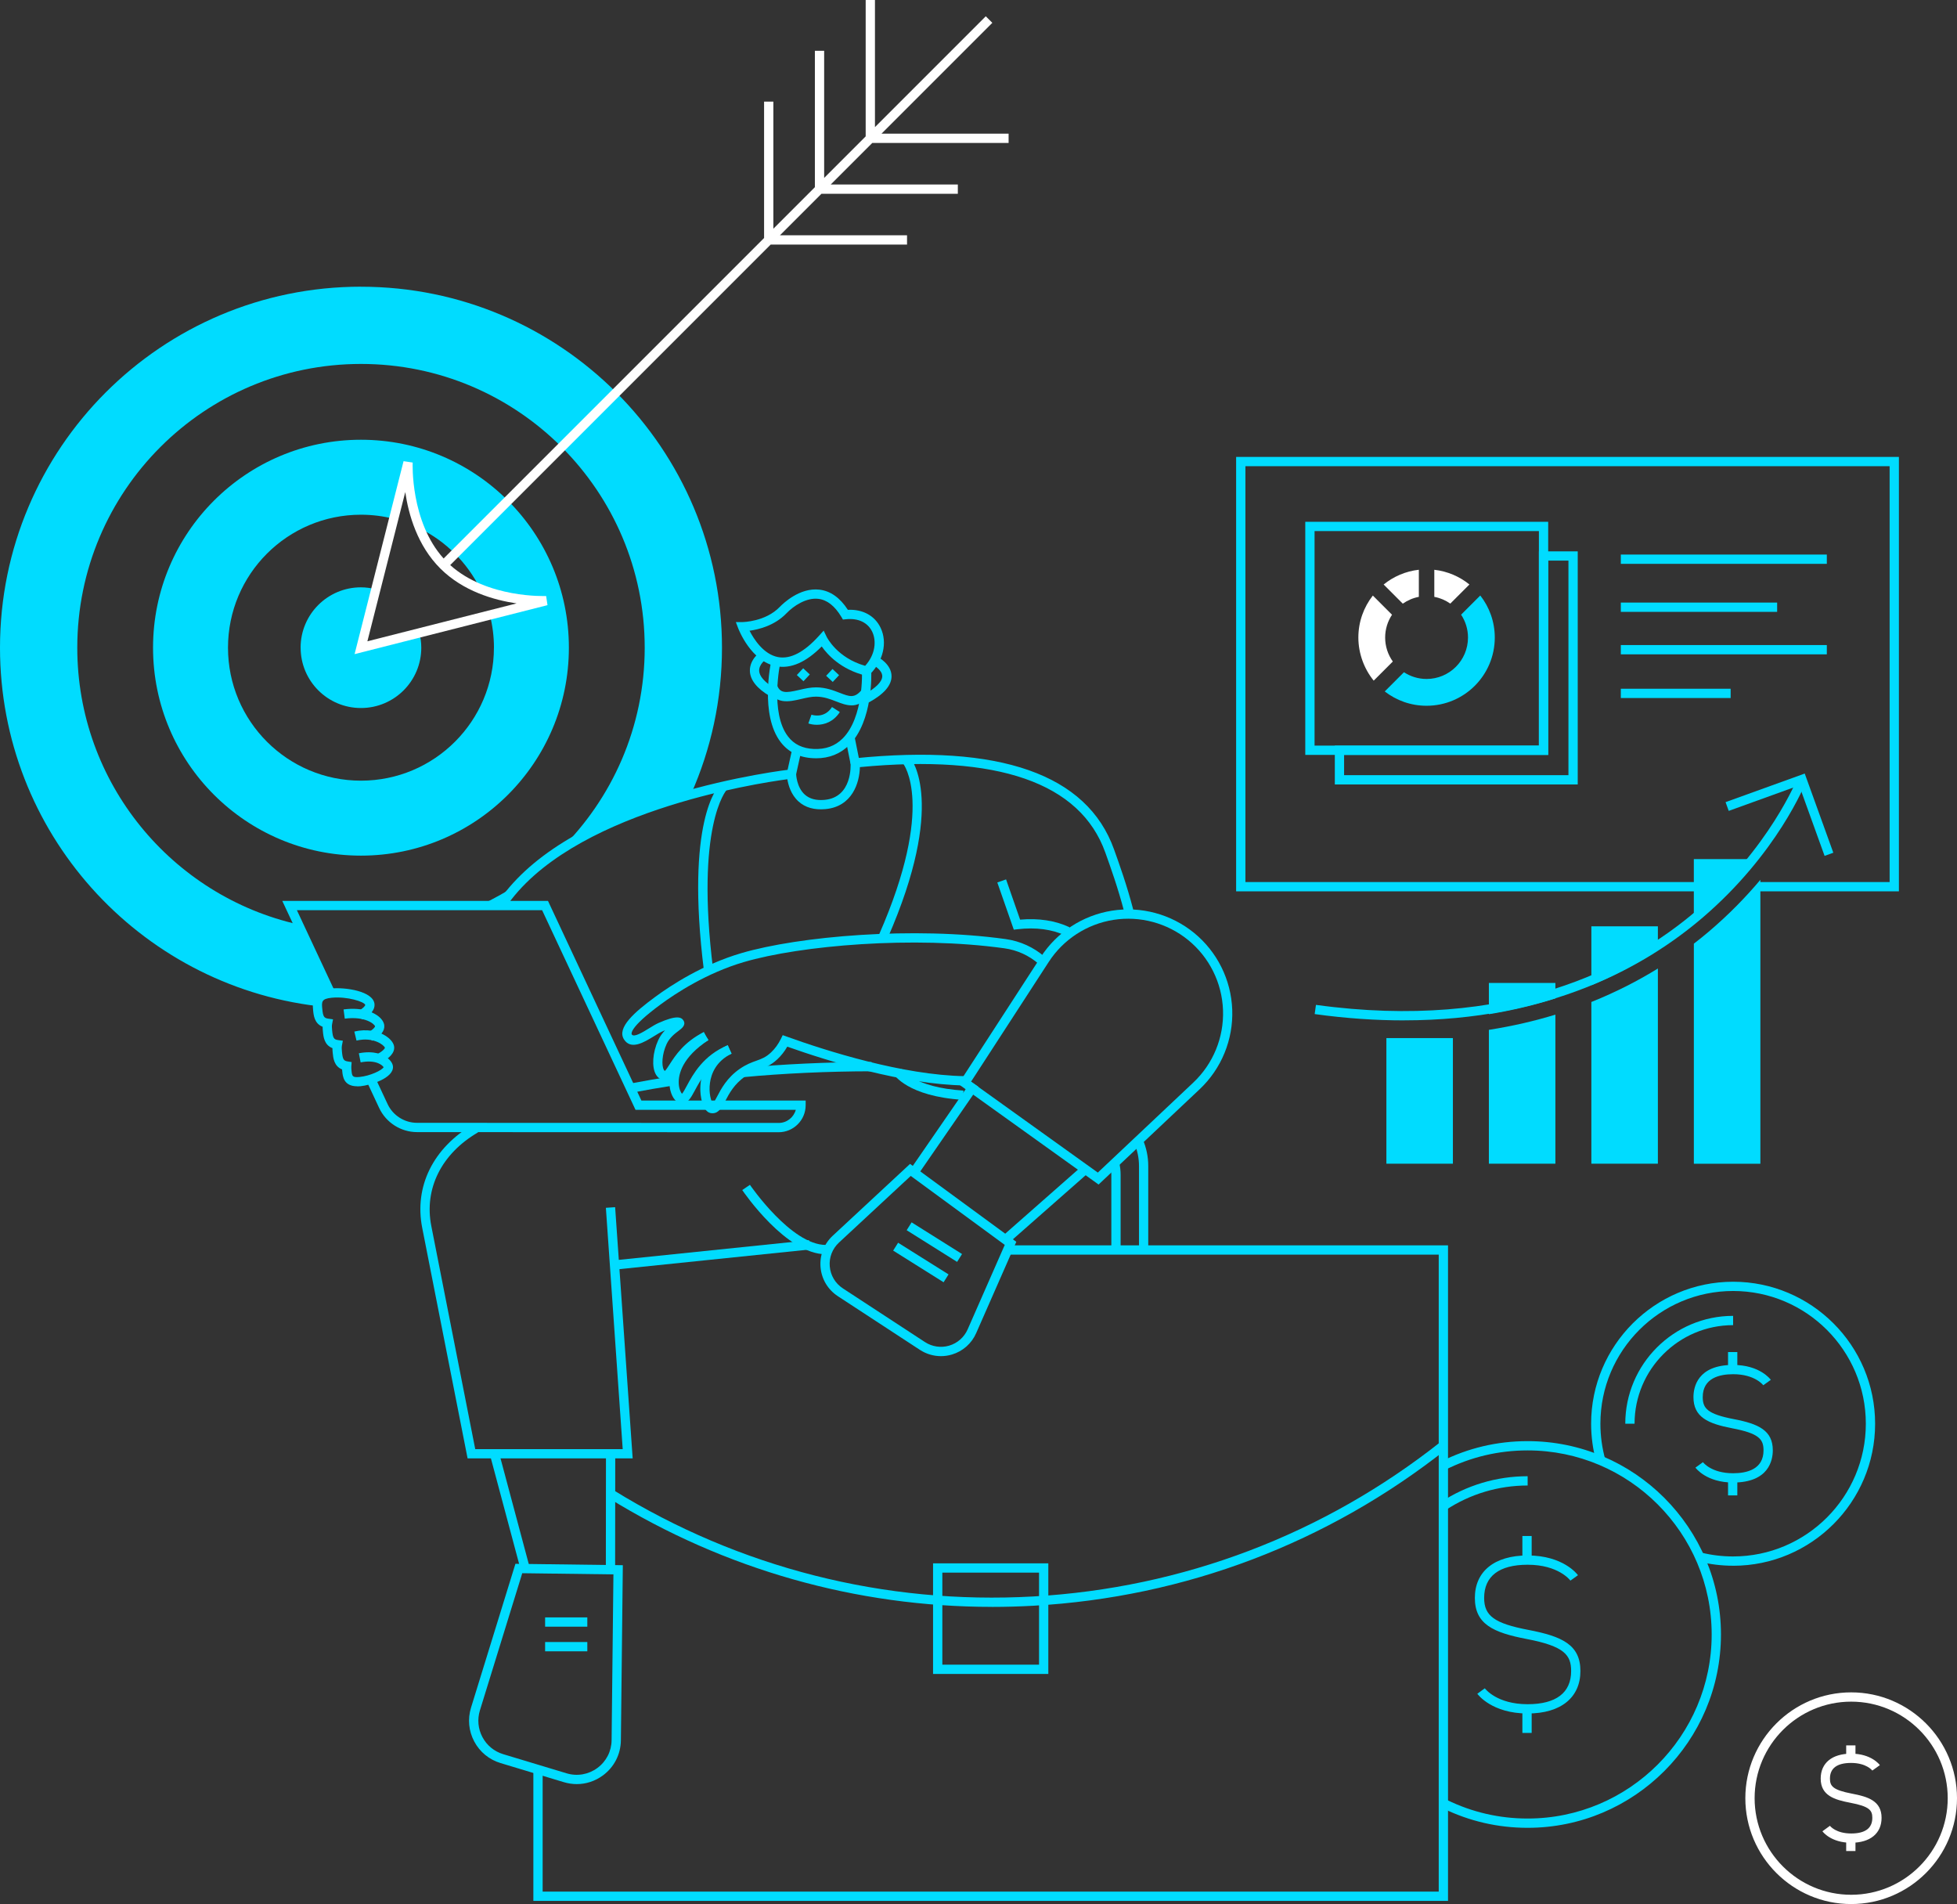 <?xml version="1.0" encoding="UTF-8"?>
<svg id="Layer_2" data-name="Layer 2" xmlns="http://www.w3.org/2000/svg" viewBox="0 0 632.6 615.41">
  <rect x="0" y="0" width="632.6" height="615.41" fill="#333333" stroke="none"/>
  <defs>
    <style>
      .cls-1 {
        fill: #fff;
      }

      .cls-1, .cls-2 {
        stroke-width: 0px;
      }

      .cls-2 {
        fill: #00dcff;
      }
    </style>
  </defs>
  <g id="Layer_1-2" data-name="Layer 1">
    <g id="Project_initiation" data-name="Project initiation">
      <g>
        <path class="cls-2" d="M167.96,285.38c-4.11,2.77-8.45,5.22-12.99,7.31h7.07c1.77-2.66,3.83-5.15,6.11-7.5-.06.06-.12.12-.18.19Z"/>
        <path class="cls-2" d="M116.68,92.66C52.24,92.66,0,144.9,0,209.34c0,59.68,44.8,108.88,102.61,115.84-.07-2.11.49-3.75,4.25-4.18l-.34-.72-10.04-21.47c-40.92-9.2-71.5-45.76-71.5-89.47,0-50.65,41.06-91.71,91.71-91.71s91.71,41.06,91.71,91.71c0,25.64-10.52,48.81-27.48,65.46-.17.11-.34.23-.52.35,13.05-8.7,29.04-14.56,42.94-18.4,6.45-14.48,10.04-30.52,10.04-47.4,0-64.44-52.24-116.68-116.68-116.68Z"/>
      </g>
      <polygon class="cls-2" points="468.07 614.39 172.41 614.39 172.41 572.06 175.41 572.06 175.41 611.39 465.07 611.39 465.07 405.51 325.49 405.51 325.49 402.51 468.07 402.51 468.07 614.39"/>
      <path class="cls-2" d="M116.68,142.13c-37.12,0-67.21,30.09-67.21,67.21s30.09,67.21,67.21,67.21,67.21-30.09,67.21-67.21-30.09-67.21-67.21-67.21ZM159.66,209.34c0,23.74-19.24,42.98-42.98,42.98s-42.98-19.24-42.98-42.98,19.24-42.98,42.98-42.98c3.65,0,7.19.46,10.58,1.32l4.63-18.25s-.54,10.7,3.81,21.37c8.46,4.18,15.34,11.07,19.53,19.53,10.67,4.35,21.37,3.81,21.37,3.81l-18.25,4.63c.86,3.38,1.32,6.93,1.32,10.58Z"/>
      <path class="cls-2" d="M97.18,209.34c0,10.77,8.73,19.5,19.5,19.5s19.5-8.73,19.5-19.5c0-1.66-.23-3.26-.62-4.79l-18.89,4.79,4.79-18.89c-1.54-.39-3.14-.62-4.79-.62-10.77,0-19.5,8.73-19.5,19.5Z"/>
      <path class="cls-1" d="M326.03,46.2v-3h-41.08l35.82-35.82-2.12-2.12-35.82,35.82V0h-3v44.08l-13.42,13.42V16.42h-3v44.08l-13.42,13.42v-41.08h-3v44.08l-103.59,103.59c-10.81-11.98-10.01-30.81-10-31.01l-2.95-.44-15.83,62.36,62.36-15.83-.44-2.95c-.19,0-19.03.8-31.01-10l103.59-103.59h44.08v-3h-41.08l13.42-13.42h44.08v-3h-41.08l13.42-13.42h44.08ZM118.76,207.27l12.24-48.22c1.07,7.3,3.92,17.28,11.31,24.67,7.39,7.39,17.36,10.23,24.67,11.31l-48.22,12.24Z"/>
      <g>
        <path class="cls-2" d="M220.44,356.65c-.08,0-.15,0-.23,0-1.51-.12-2.88-1.74-3.49-4.14-.61-2.39-1.64-10.83,10.68-18.87l1.64,2.51c-8.6,5.61-9.74,11.13-9.64,13.93.06,1.87.68,3.02,1.05,3.45.41-.44,1.04-1.61,1.56-2.58,1.98-3.67,5.28-9.81,13.26-13.14l1.16,2.77c-7,2.93-9.88,8.27-11.78,11.8-1.28,2.38-2.31,4.28-4.2,4.28Z"/>
        <path class="cls-2" d="M115.49,351.1c-4.38,0-4.69-3.15-4.86-4.89-.02-.18-.04-.37-.05-.56-2.61-1.05-2.87-3.69-3.03-5.35-.05-.48-.09-1-.09-1.53-2.66-1.03-2.92-3.7-3.08-5.38-.05-.48-.09-1-.09-1.53-2.66-1.03-2.92-3.7-3.08-5.38-.3-3.08-.13-6.41,5.75-6.99,4.7-.46,13.69.86,14.1,5.04.17,1.79-1.17,3.46-4,4.98l-1.42-2.64c2.02-1.08,2.44-1.9,2.43-2.04-.16-1.03-5.8-2.83-10.82-2.35-3.39.33-3.3,1.32-3.06,3.71.23,2.35.55,2.86,1.89,3.05l1.57.22-.3,1.56c-.1.54-.07,1.23.02,2.09.23,2.35.55,2.87,1.89,3.05l1.57.22-.3,1.56c-.1.54-.07,1.22.02,2.09.23,2.31.53,2.82,1.77,3.03l1.35.22-.1,1.36c-.03.38,0,.85.05,1.3.18,1.88.24,2.38,2.62,2.15,3.45-.34,7.28-2.19,7.77-3.16-.39-.64-2.48-2.53-7.43-1.56l-.58-2.94c4.97-.97,7.84.47,9.11,1.41,1.11.82,1.82,1.87,1.91,2.79.38,3.82-7.25,6.13-10.49,6.45-.37.04-.72.05-1.04.05Z"/>
        <path class="cls-2" d="M120.23,336.4l-1.42-2.64c2.02-1.08,2.44-1.89,2.43-2.04-.17-.72-3.18-3.34-9.79-2.48l-.39-2.98c6.58-.85,10.08,1.27,11.27,2.22,1.12.89,1.79,1.94,1.89,2.94.18,1.79-1.17,3.46-4,4.98Z"/>
        <path class="cls-2" d="M122.62,343.72l-1.29-2.71c2.57-1.23,3.1-2.2,3.09-2.38-.25-.82-3.72-3.6-9.18-2.3l-.7-2.92c3.83-.92,7.77-.29,10.53,1.67,1.38.98,2.23,2.17,2.34,3.25.19,1.93-1.46,3.79-4.78,5.37Z"/>
        <rect class="cls-2" x="176.21" y="522.76" width="13.64" height="3"/>
        <rect class="cls-2" x="176.21" y="530.72" width="13.64" height="3"/>
        <rect class="cls-2" x="300.52" y="391.81" width="3" height="19.25" transform="translate(-198.55 443.73) rotate(-57.87)"/>
        <rect class="cls-2" x="296.16" y="398.47" width="3" height="19.25" transform="translate(-206.23 443.17) rotate(-57.88)"/>
        <path class="cls-2" d="M344.47,302.41c-4.41-2.07-9.65-2.76-15.57-2.07l-1.19.14-5.33-15.26,2.83-.99,4.54,13.01c6-.53,11.37.3,15.99,2.46l-1.27,2.72Z"/>
        <path class="cls-2" d="M363.41,294.73c-1.99-7.65-4.48-14.61-6.13-19.21-8.08-22.55-34.77-31.82-79.32-27.58-.11,5.04-2.47,12.8-11.18,13.58-3.57.32-6.48-.51-8.66-2.48-2.44-2.21-3.3-5.3-3.61-7.18-10.31,1.38-70.69,10.7-91.31,41.8l-2.5-1.66c9.79-14.76,28.77-26.54,56.43-35.01,20.48-6.27,38.37-8.29,38.55-8.31l1.65-.18.02,1.66s.1,4.24,2.8,6.66c1.53,1.38,3.68,1.95,6.37,1.71,9.07-.82,8.46-11.39,8.42-11.84l-.1-1.45,1.44-.15c46.93-4.73,75.13,5.17,83.82,29.42,1.67,4.65,4.19,11.69,6.21,19.47l-2.9.75Z"/>
        <path class="cls-2" d="M311.27,355.48c-17.89-1.11-22.3-8.13-22.48-8.43l2.57-1.54-1.29.77,1.27-.79c.04.06,4.02,5.99,20.1,7l-.19,2.99Z"/>
        <path class="cls-2" d="M286.9,303.28l-2.75-1.21c18.37-41.88,7.87-55.18,7.76-55.31l2.3-1.92c.49.59,11.79,14.87-7.31,58.44Z"/>
        <path class="cls-2" d="M227.56,313.86c-6.09-48.71,4.54-59.58,5-60.02l2.31.24.85.46-.82.77c-.1.1-10.21,11.47-4.37,58.18l-2.98.37Z"/>
        <path class="cls-2" d="M266.95,405.39c-12.78,0-26.44-19.9-27.02-20.75l2.48-1.69c.13.19,13.34,19.43,24.54,19.43v3Z"/>
        <rect class="cls-2" x="198.93" y="404.1" width="62.88" height="3" transform="translate(-40.37 25.76) rotate(-5.89)"/>
        <g>
          <g>
            <path class="cls-2" d="M198.84,507.38h-3c0-.37.06-36.16.04-37.51l3-.04c.02,1.38-.04,36.07-.04,37.55Z"/>
            <rect class="cls-2" x="163.23" y="468.43" width="3" height="39.15" transform="translate(-120.5 59.14) rotate(-14.97)"/>
            <path class="cls-2" d="M186.44,576.64c-1.39,0-2.79-.21-4.17-.62l-20.48-6.18c-3.67-1.11-6.69-3.58-8.49-6.97-1.8-3.39-2.17-7.27-1.04-10.94l14.35-46.49,34.72.45-.63,56.6c-.05,4.54-2.18,8.68-5.84,11.37-2.5,1.83-5.43,2.78-8.42,2.78ZM168.82,508.47l-13.69,44.35c-.89,2.9-.6,5.97.82,8.64,1.42,2.68,3.81,4.63,6.71,5.51l20.48,6.18c3.43,1.04,7.06.41,9.95-1.71s4.57-5.4,4.61-8.98l.59-53.6-29.48-.38Z"/>
            <path class="cls-2" d="M240.18,348.17l-.29-2.99c12.86-1.23,27.72-1.92,41.85-1.93v3c-14.03.01-28.79.69-41.56,1.91Z"/>
            <path class="cls-2" d="M203.81,353.25l-.55-2.95c4.81-.9,9.55-1.72,14.09-2.44l.47,2.96c-4.52.72-9.23,1.53-14.01,2.43Z"/>
            <path class="cls-2" d="M204.51,471.37h-53.36l-14.67-74.53c-2.63-13.36,3.54-25.86,16.51-33.42l1.51,2.59c-11.81,6.89-17.45,18.2-15.08,30.25l14.2,72.11h47.67l-5.44-77.99,2.99-.21,5.67,81.2Z"/>
          </g>
          <g>
            <rect class="cls-2" x="320.56" y="387.88" width="34.58" height="3" transform="translate(-173.02 320.35) rotate(-41.36)"/>
            <rect class="cls-2" x="288.03" y="363.14" width="34.52" height="3" transform="translate(-168.21 408.96) rotate(-55.41)"/>
            <path class="cls-2" d="M304.16,438.32c-2.39,0-4.75-.69-6.8-2.03l-26.53-17.35c-3.22-2.11-5.26-5.52-5.59-9.36-.33-3.84,1.11-7.54,3.93-10.17l25.01-23.23,34.34,25.19-12.97,29.51c-1.47,3.35-4.33,5.88-7.84,6.92-1.17.35-2.36.52-3.55.52ZM294.4,380.07l-23.2,21.54c-2.14,1.99-3.23,4.8-2.98,7.71.25,2.91,1.79,5.5,4.24,7.1l26.53,17.35c2.33,1.52,5.19,1.94,7.85,1.15,2.66-.79,4.83-2.71,5.95-5.25l12-27.31-30.4-22.3Z"/>
            <path class="cls-2" d="M355.13,382.86l-45.33-32.49,26.66-41.1c5.19-8,13.57-13.44,22.99-14.93s19.07,1.12,26.47,7.13c7.53,6.12,12.04,15.19,12.4,24.88.35,9.69-3.49,19.07-10.55,25.72l-32.65,30.78ZM313.88,349.6l40.99,29.39,30.86-29.09c6.43-6.06,9.93-14.6,9.61-23.43-.32-8.83-4.44-17.09-11.29-22.66-6.74-5.48-15.53-7.85-24.11-6.5-8.58,1.35-16.22,6.31-20.94,13.6l-25.11,38.69Z"/>
          </g>
        </g>
        <path class="cls-2" d="M251.7,365.95l-116.88-.04c-5.23,0-10.03-3.06-12.25-7.79l-3.98-8.51,2.72-1.27,3.98,8.51c1.72,3.68,5.46,6.06,9.53,6.06l116.88.04c2.64,0,4.88-1.8,5.54-4.24h-51.81l-30.19-64.52h-79.27l11.91,25.45-2.72,1.27-13.91-29.72h85.89l30.19,64.52h53.1v1.5c0,4.82-3.92,8.74-8.74,8.74Z"/>
        <path class="cls-2" d="M214.96,349.11c-.1,0-.2,0-.3-.02-1.1-.11-2.04-.75-2.65-1.82-1.39-2.43-1.07-7.08.76-11.08.59-1.29,1.39-2.34,2.2-3.19-.27.11-.57.24-.88.38-.75.33-1.69.91-2.69,1.53-3.14,1.94-7.44,4.59-9.7,1.03-2.4-3.77,3.43-8.83,10.09-13.73,5.03-3.71,15.34-10.47,27.82-14.14,18.65-5.49,55.72-8.69,85.47-4.55,4.72.66,9.11,2.66,12.68,5.79l-1.98,2.26c-3.13-2.74-6.97-4.5-11.12-5.07-29.35-4.08-65.86-.94-84.21,4.45-12.04,3.54-22.02,10.09-26.89,13.68-10.27,7.56-9.46,9.51-9.34,9.71.67,1.06,3.52-.69,5.59-1.98,1.09-.67,2.11-1.3,3.05-1.72,5.9-2.62,7.39-1.89,8.06-.82.93,1.48-.56,2.6-1.55,3.34-1.17.88-2.93,2.2-3.89,4.29-1.51,3.28-1.68,6.96-.89,8.33.18.31.3.32.35.33.24-.13.97-1.25,1.55-2.15,1.84-2.85,4.63-7.16,11.04-10.4l1.35,2.68c-5.68,2.87-8.2,6.77-9.87,9.35-1.22,1.88-2.28,3.52-4.06,3.52Z"/>
        <path class="cls-2" d="M230.36,359.82c-.24,0-.49-.03-.76-.09-2.38-.54-3.02-5.02-3.12-5.91-.3-2.6-.57-11.44,8.7-15.98l1.32,2.69c-5.04,2.47-6.59,6.5-7,9.45-.47,3.33.39,5.95.89,6.74.38-.33.97-1.45,1.41-2.3,1.27-2.43,3.19-6.11,7.38-8.99,2.08-1.43,3.78-2.04,5.28-2.58,1.73-.62,3.1-1.11,4.8-2.72,1.27-1.2,2.33-2.66,3.16-4.35l.59-1.21,1.27.46c12.9,4.64,37.54,12.47,57.6,12.8l-.05,3c-19.86-.33-43.97-7.8-57.34-12.54-.88,1.53-1.94,2.88-3.16,4.03-2.16,2.04-4.03,2.71-5.84,3.36-1.39.5-2.84,1.02-4.6,2.23-3.57,2.45-5.22,5.6-6.42,7.9-1.03,1.97-2.09,4-4.1,4Z"/>
        <path class="cls-2" d="M280.58,218.54l-.81-.2c-7.98-1.97-12.3-6.76-14.15-9.4-5.07,5.12-10,7.28-14.66,6.4-8.18-1.54-12.16-11.82-12.33-12.25l-.77-2.03h2.17c.12,0,7.43-.11,12.03-4.9,1.02-1.06,6.42-6.31,12.79-5.58,3.58.41,6.68,2.6,9.22,6.52,4.83-.23,8.74,1.91,10.6,5.84,2.24,4.73.84,10.76-3.49,15.01l-.6.59ZM266.25,203.82l.97,2.01c.14.28,3.44,6.82,12.44,9.37,3.4-3.75,3.64-8.16,2.3-10.98-1.43-3.02-4.54-4.5-8.52-4.07l-.96.1-.49-.83c-2.13-3.57-4.65-5.55-7.49-5.87-3.85-.44-7.94,2.24-10.28,4.68-3.82,3.98-9,5.23-11.93,5.63,1.41,2.74,4.55,7.65,9.23,8.52,3.98.74,8.44-1.58,13.24-6.91l1.5-1.66Z"/>
        <path class="cls-2" d="M263.78,245.08c-.3,0-.6,0-.9-.02-4.5-.21-8.04-1.96-10.53-5.2-6.76-8.8-3.2-25.58-3.05-26.29l2.93.64c-.04.16-3.42,16.14,2.5,23.83,1.95,2.54,4.67,3.86,8.29,4.03,3.85.18,6.91-.94,9.38-3.4,6.85-6.85,6.24-21.56,6.23-21.71l3-.14c.03.66.66,16.19-7.11,23.97-2.85,2.86-6.46,4.3-10.73,4.3Z"/>
        <path class="cls-2" d="M264.06,234.26c-1.1,0-2.07-.19-2.76-.44l1-2.83c.42.15,4.2,1.31,6.65-2.47l2.52,1.63c-2.08,3.2-5.04,4.11-7.41,4.11Z"/>
        <path class="cls-2" d="M275.24,227.98c-1.67,0-3.3-.63-4.9-1.25-1.95-.76-3.97-1.54-6.49-1.57-1.49-.03-3.2.37-4.82.75-3.9.91-8.76,2.04-10.78-3.67l2.83-1c1.03,2.9,2.81,2.79,7.27,1.75,1.8-.42,3.69-.85,5.54-.83,3.06.03,5.55,1,7.54,1.77,3.18,1.23,4.78,1.85,7.07-.9l2.31,1.92c-1.91,2.3-3.76,3.04-5.56,3.04Z"/>
        <path class="cls-2" d="M280.79,227.06l-1.43-2.64c3.77-2.04,5.83-4.12,5.83-5.86,0-1.99-2.71-3.48-2.74-3.49l1.39-2.66c.18.09,4.32,2.29,4.35,6.12.02,2.99-2.46,5.86-7.4,8.53Z"/>
        <path class="cls-2" d="M248.9,225.03c-4.24-2.5-6.43-5.26-6.5-8.2-.1-3.83,3.49-6.24,3.64-6.34l1.66,2.5-.83-1.25.83,1.25s-2.36,1.62-2.3,3.78c.05,1.81,1.79,3.77,5.03,5.68l-1.53,2.58Z"/>
        <rect class="cls-2" x="274.15" y="238.73" width="3" height="7.92" transform="translate(-42.32 58.91) rotate(-11.33)"/>
        <rect class="cls-2" x="252.78" y="244.86" width="7.81" height="3" transform="translate(-39.33 443.72) rotate(-77.52)"/>
        <rect class="cls-2" x="258.17" y="216.61" width="3" height="2.93" transform="translate(-77.02 258.39) rotate(-46.85)"/>
        <rect class="cls-2" x="267.64" y="216.88" width="3" height="2.92" transform="translate(-74.22 265.35) rotate(-46.85)"/>
      </g>
      <polygon class="cls-2" points="613.82 288.09 568.84 288.09 568.84 285.09 610.82 285.09 610.82 150.68 402.58 150.68 402.58 285.09 548.24 285.09 548.24 288.09 399.58 288.09 399.58 147.68 613.82 147.68 613.82 288.09"/>
      <path class="cls-2" d="M510,253.54h-78.52v-12.55h65.97v-62.79h12.55v75.34ZM434.48,250.54h72.52v-69.34h-6.55v62.79h-65.97v6.55Z"/>
      <path class="cls-2" d="M500.45,243.99h-78.52v-75.34h78.52v75.34ZM424.93,240.99h72.52v-69.34h-72.52v69.34Z"/>
      <rect class="cls-2" x="523.93" y="179.24" width="66.59" height="3"/>
      <rect class="cls-2" x="523.93" y="194.76" width="50.53" height="3"/>
      <rect class="cls-2" x="523.93" y="208.49" width="66.59" height="3"/>
      <rect class="cls-2" x="523.93" y="222.61" width="35.5" height="3"/>
      <g>
        <rect class="cls-2" x="448.15" y="335.52" width="21.5" height="40.6"/>
        <path class="cls-2" d="M481.28,376.12h21.5v-48.18c-6.65,2.04-13.81,3.71-21.5,4.92v43.26Z"/>
        <path class="cls-2" d="M502.78,317.7h-21.5v10.1c7.72-1.25,14.88-3,21.5-5.1v-5Z"/>
        <path class="cls-2" d="M514.41,376.12h21.5v-63.09c-6.33,3.91-13.48,7.61-21.5,10.82v52.27Z"/>
        <path class="cls-2" d="M535.91,299.39h-21.5v19.05c8.11-3.38,15.25-7.27,21.5-11.33v-7.72Z"/>
        <path class="cls-2" d="M552.16,301.28c-1.46,1.24-3.01,2.48-4.62,3.72v71.13h21.5v-91.77c-4.59,5.46-10.17,11.25-16.88,16.92Z"/>
        <path class="cls-2" d="M567.98,277.67h-20.45v20.93c.4-.33.82-.66,1.21-1,7.95-6.69,14.3-13.64,19.24-19.94Z"/>
      </g>
      <polygon class="cls-2" points="589.8 276.63 581.58 253.86 558.81 262.09 557.79 259.26 583.38 250.02 592.62 275.61 589.8 276.63"/>
      <path class="cls-2" d="M453.78,329.8c-9.01,0-18.6-.63-28.81-2.04l.41-2.97c62.27,8.54,101.27-11.84,123.02-30.46,23.59-20.19,32.59-42.71,32.68-42.94l2.79,1.09c-.37.94-9.3,23.35-33.41,44.03-18.65,15.99-49.69,33.28-96.69,33.28Z"/>
      <g>
        <path class="cls-1" d="M453.45,195.11c1.53-1.07,3.29-1.84,5.19-2.2v-8.76c-4.28.48-8.19,2.19-11.38,4.77l6.18,6.18Z"/>
        <path class="cls-1" d="M463.64,184.15v8.76c1.9.36,3.65,1.11,5.17,2.18l6.18-6.18c-3.18-2.57-7.08-4.27-11.35-4.75Z"/>
        <path class="cls-1" d="M450.23,213.81c-1.56-2.19-2.48-4.86-2.48-7.75,0-2.72.82-5.25,2.22-7.37l-6.2-6.2c-2.93,3.74-4.68,8.45-4.68,13.57s1.86,10.13,4.96,13.93l6.18-6.18Z"/>
        <path class="cls-2" d="M478.5,192.47l-6.2,6.2c1.41,2.12,2.23,4.66,2.23,7.39,0,7.4-6,13.39-13.39,13.39-2.7,0-5.21-.81-7.31-2.18l-6.21,6.21c3.73,2.9,8.42,4.63,13.52,4.63,12.18,0,22.05-9.87,22.05-22.05,0-5.13-1.76-9.85-4.69-13.59Z"/>
      </g>
      <path class="cls-2" d="M338.87,541.04h-37.26v-35.75h37.26v35.75ZM304.61,538.04h31.26v-29.75h-31.26v29.75Z"/>
      <g>
        <path class="cls-2" d="M493.81,553.82c-11.55,0-16.08-6.12-16.27-6.38l2.43-1.76c.16.21,3.93,5.14,13.84,5.14,9.2,0,14.06-3.71,14.06-10.72,0-5.16-2.15-8.02-14.34-10.35-10.88-2.08-16.78-4.81-16.78-13.29s6.22-13.72,17.06-13.72c11.55,0,16.08,6.12,16.27,6.38l-2.44,1.75c-.15-.2-3.92-5.13-13.83-5.13-9.2,0-14.06,3.71-14.06,10.72,0,5.83,3.35,8.25,14.34,10.35,10.88,2.08,16.78,4.81,16.78,13.29s-6.22,13.72-17.06,13.72Z"/>
        <rect class="cls-2" x="492.11" y="496.45" width="3" height="7.78"/>
        <rect class="cls-2" x="492.11" y="552.32" width="3" height="7.78"/>
      </g>
      <path class="cls-2" d="M493.81,590.77c-9.62,0-18.84-2.13-27.42-6.32l1.32-2.7c8.16,3.99,16.95,6.02,26.1,6.02,32.8,0,59.49-26.69,59.49-59.49s-26.69-59.49-59.49-59.49c-9.4,0-18.39,2.13-26.72,6.32l-1.35-2.68c8.75-4.41,18.2-6.64,28.07-6.64,34.46,0,62.49,28.03,62.49,62.49s-28.03,62.49-62.49,62.49Z"/>
      <path class="cls-2" d="M467.35,488.04l-1.65-2.5c8.35-5.5,18.07-8.41,28.11-8.41v3c-9.45,0-18.6,2.74-26.46,7.92Z"/>
      <g>
        <path class="cls-2" d="M560.23,479.17c-8.61,0-12.03-4.62-12.18-4.82l2.43-1.76c.11.15,2.77,3.58,9.75,3.58,4.48,0,9.83-1.28,9.83-7.4,0-3.6-1.46-5.48-10.11-7.13-7.94-1.52-12.54-3.65-12.54-10.08,0-3.13,1.25-10.4,12.83-10.4,8.61,0,12.03,4.62,12.18,4.82l-2.44,1.75c-.1-.13-2.76-3.57-9.74-3.57-4.48,0-9.83,1.28-9.83,7.4,0,3.6,1.46,5.48,10.11,7.13,7.94,1.52,12.54,3.65,12.54,10.08,0,3.13-1.25,10.4-12.83,10.4Z"/>
        <rect class="cls-2" x="558.59" y="437" width="3" height="5.66"/>
        <rect class="cls-2" x="558.59" y="477.67" width="3" height="5.66"/>
      </g>
      <path class="cls-2" d="M560.23,506.06c-3.7,0-7.39-.44-10.95-1.32l.71-2.91c3.33.82,6.78,1.23,10.24,1.23,23.65,0,42.9-19.24,42.9-42.9s-19.24-42.9-42.9-42.9-42.9,19.24-42.9,42.9c0,3.97.54,7.9,1.61,11.68l-2.89.82c-1.14-4.05-1.72-8.25-1.72-12.49,0-25.31,20.59-45.9,45.9-45.9s45.9,20.59,45.9,45.9-20.59,45.9-45.9,45.9Z"/>
      <path class="cls-2" d="M528.37,460.16h-3c0-19.22,15.64-34.86,34.86-34.86v3c-17.57,0-31.86,14.29-31.86,31.86Z"/>
      <path class="cls-1" d="M598.39,615.41c-18.86,0-34.21-15.35-34.21-34.21s15.35-34.21,34.21-34.21,34.21,15.35,34.21,34.21-15.35,34.21-34.21,34.21ZM598.39,549.99c-17.21,0-31.21,14-31.21,31.21s14,31.21,31.21,31.21,31.21-14,31.21-31.21-14-31.21-31.21-31.21Z"/>
      <g>
        <path class="cls-1" d="M598.39,595.6c-6.55,0-9.18-3.56-9.29-3.71l2.42-1.77c.08.1,1.95,2.48,6.87,2.48,4.54,0,6.84-1.7,6.84-5.06,0-2.47-.99-3.7-7.13-4.87-5.04-.96-9.56-2.28-9.56-7.81,0-5.04,3.68-8.06,9.84-8.06,6.55,0,9.18,3.56,9.29,3.71l-2.44,1.75c-.06-.08-1.94-2.46-6.86-2.46-4.54,0-6.84,1.7-6.84,5.06,0,2.47.99,3.69,7.13,4.87,5.04.96,9.56,2.28,9.56,7.81,0,5.04-3.68,8.06-9.84,8.06Z"/>
        <rect class="cls-1" x="596.78" y="564.13" width="3" height="4.17"/>
        <rect class="cls-1" x="596.78" y="594.1" width="3" height="4.17"/>
      </g>
      <path class="cls-2" d="M371.18,403.64h-3v-26.75c0-2.6-.52-5.12-1.55-7.48l2.75-1.19c1.19,2.74,1.79,5.66,1.79,8.68v26.75Z"/>
      <path class="cls-2" d="M362.24,403.64h-3v-23.91c0-1.1-.13-2.2-.38-3.27l2.92-.69c.31,1.29.46,2.62.46,3.96v23.91Z"/>
      <path class="cls-2" d="M320.67,519.36c-43.88,0-86.48-12.06-123.96-35.19l1.58-2.55c40.77,25.17,87.68,37.06,135.65,34.38,48.34-2.7,93.96-20.03,131.94-50.12l1.86,2.35c-38.46,30.47-84.67,48.02-133.63,50.76-4.49.25-8.97.38-13.44.38Z"/>
    </g>
  </g>
</svg>